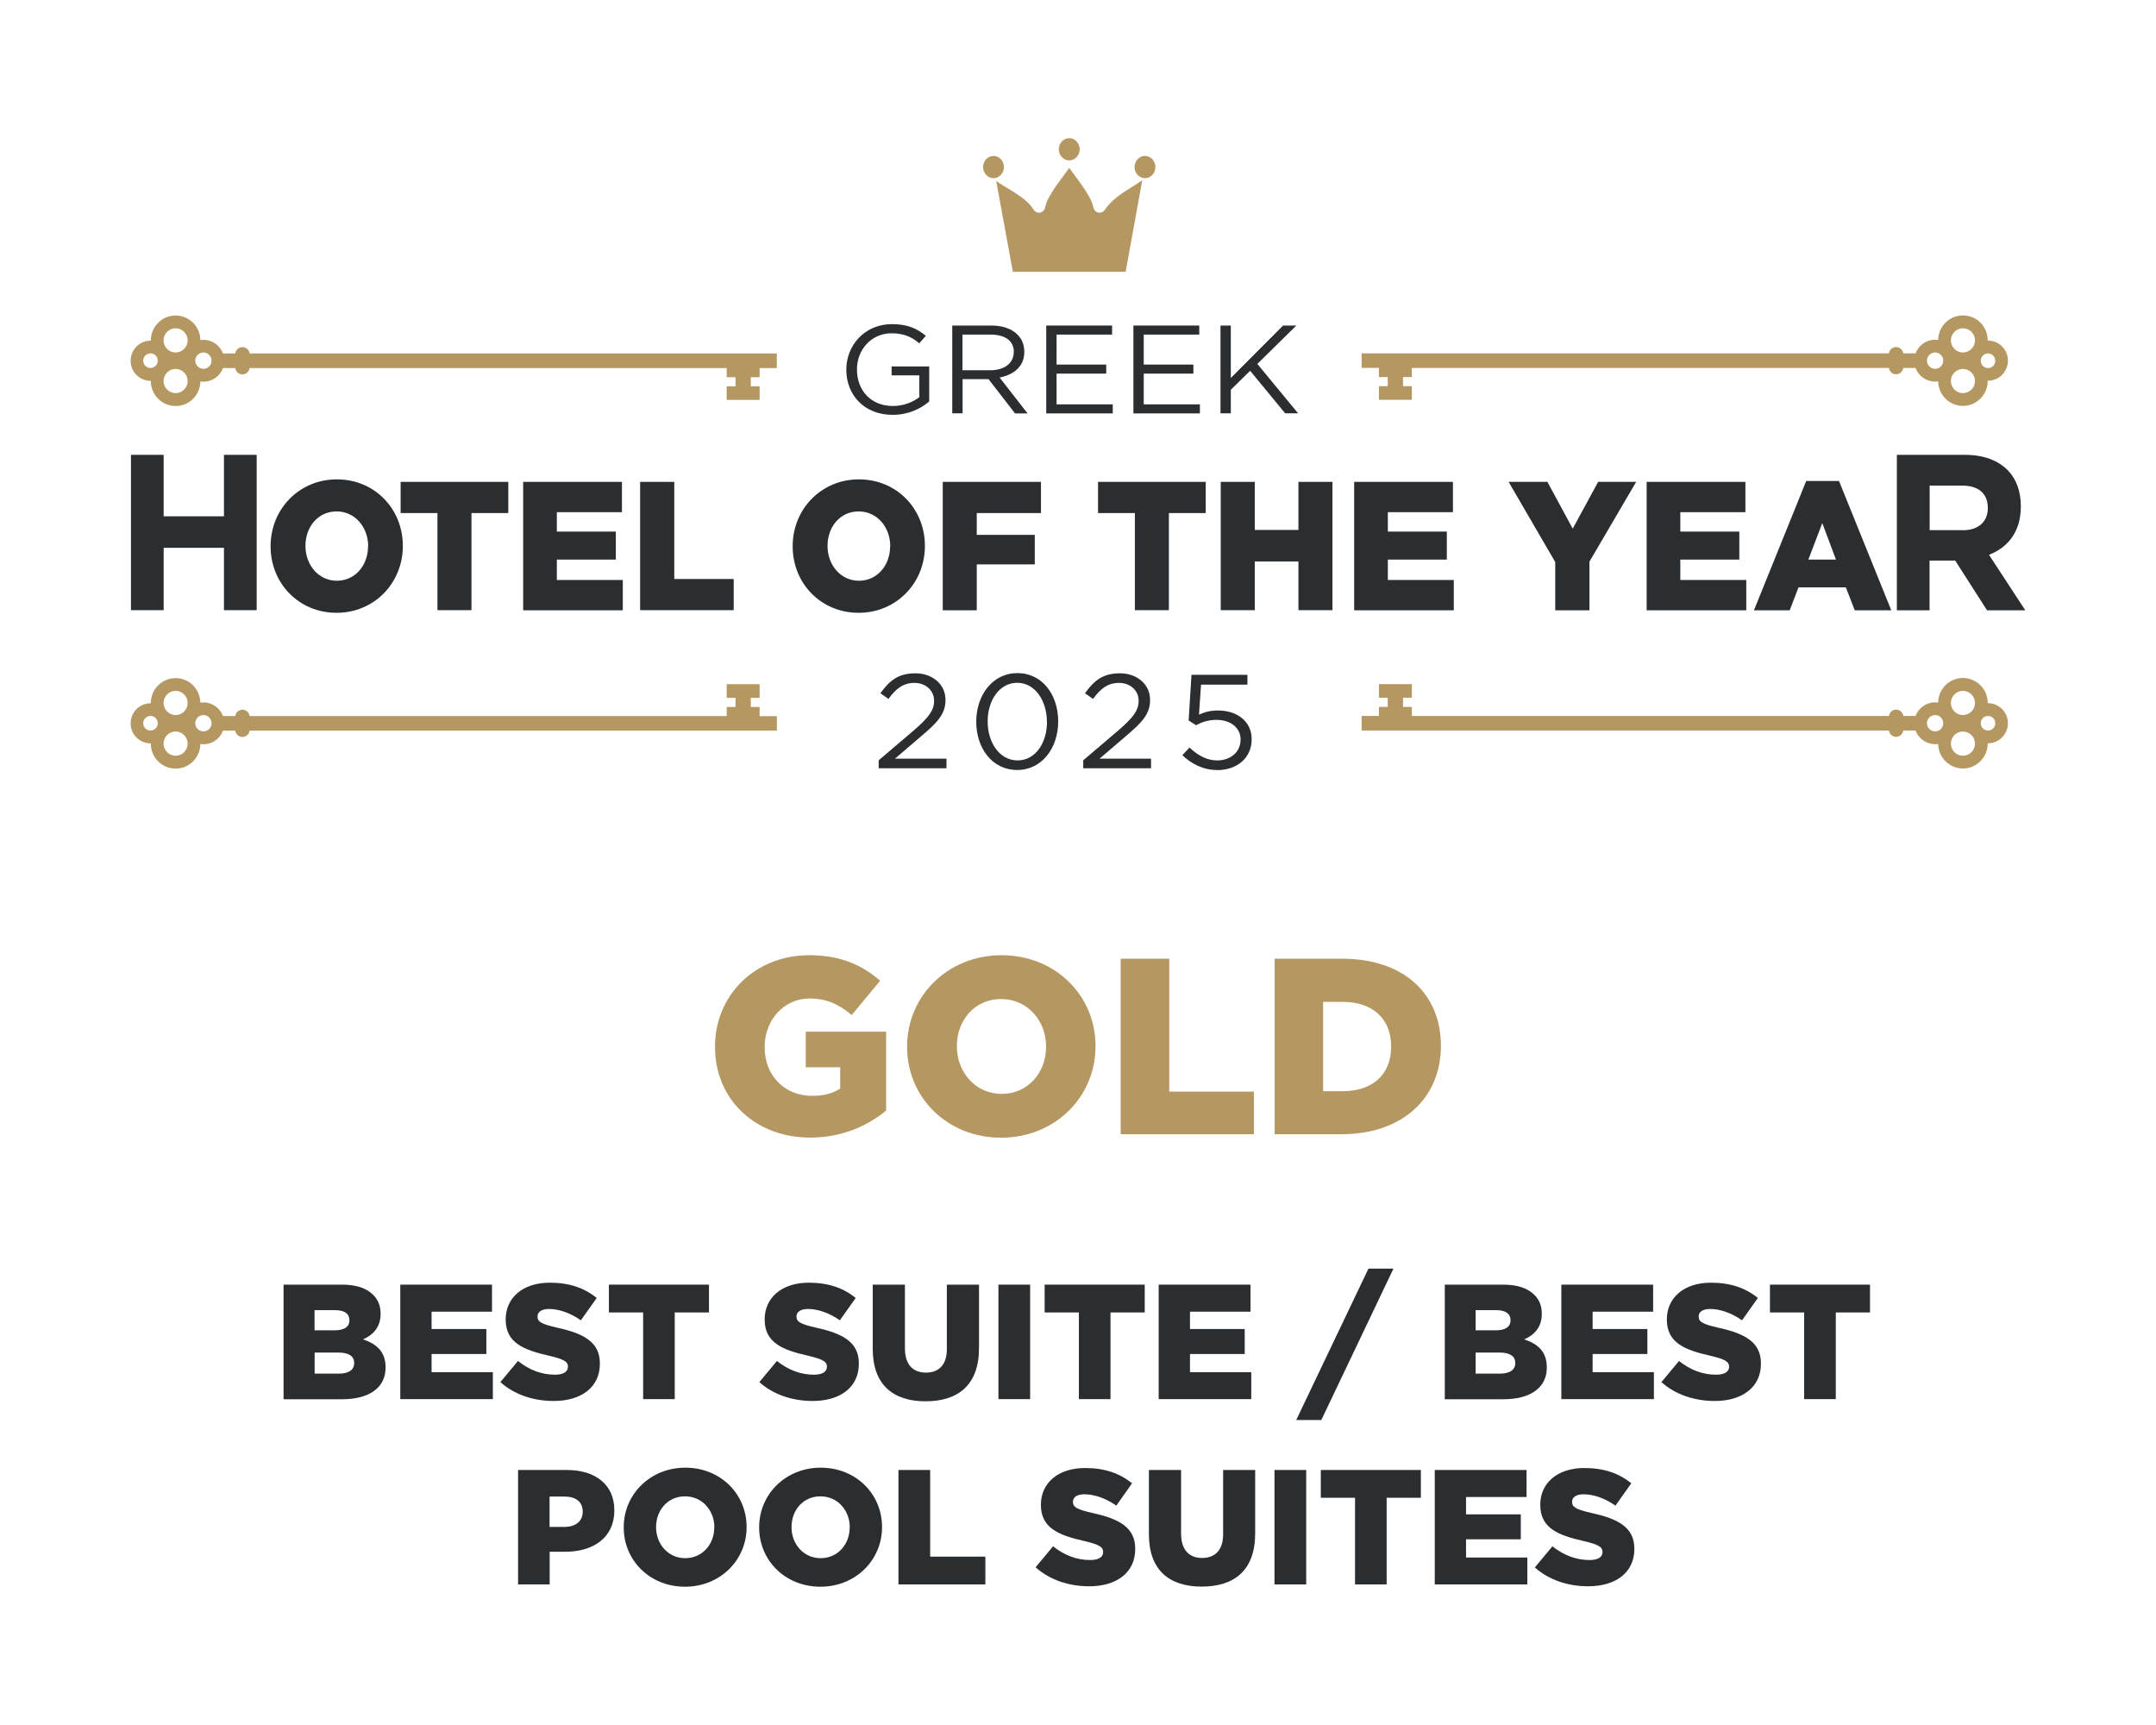 <svg width="100" height="80" viewBox="0 0 100 80" fill="none" xmlns="http://www.w3.org/2000/svg">
<path d="M33.164 48.557V48.531C33.164 46.16 35.019 44.3 37.533 44.3C38.96 44.3 39.968 44.74 40.824 45.483L39.504 47.075C38.924 46.585 38.345 46.307 37.543 46.307C36.374 46.307 35.467 47.298 35.467 48.541V48.567C35.467 49.881 36.384 50.822 37.669 50.822C38.214 50.822 38.632 50.705 38.97 50.483V49.497H37.372V47.844H41.101V51.504C40.245 52.212 39.05 52.758 37.579 52.758C35.054 52.758 33.164 51.014 33.164 48.552V48.557Z" fill="#B59861"/>
<path d="M42.074 48.557V48.531C42.074 46.196 43.954 44.3 46.454 44.3C48.953 44.3 50.813 46.17 50.813 48.506V48.531C50.813 50.867 48.938 52.763 46.433 52.763C43.929 52.763 42.074 50.892 42.074 48.557ZM48.52 48.557V48.531C48.52 47.358 47.673 46.332 46.433 46.332C45.194 46.332 44.382 47.333 44.382 48.506V48.531C44.382 49.704 45.229 50.731 46.459 50.731C47.688 50.731 48.52 49.73 48.52 48.557Z" fill="#B59861"/>
<path d="M51.986 44.462H54.233V50.625H58.159V52.602H51.98V44.462H51.986Z" fill="#B59861"/>
<path d="M59.126 44.462H62.256C65.153 44.462 66.832 46.135 66.832 48.486V48.511C66.832 50.857 65.128 52.602 62.205 52.602H59.121V44.462H59.126ZM62.286 50.605C63.632 50.605 64.523 49.861 64.523 48.547V48.522C64.523 47.217 63.632 46.464 62.286 46.464H61.369V50.605H62.286Z" fill="#B59861"/>
<path d="M6.074 21.094H7.591V23.945H10.388V21.094H11.905V28.298H10.388V25.406H7.591V28.298H6.074V21.094Z" fill="#2B2E31"/>
<path d="M12.551 25.341V25.326C12.551 23.617 13.871 22.231 15.625 22.231C17.379 22.231 18.684 23.602 18.684 25.31V25.326C18.684 27.034 17.364 28.42 15.61 28.42C13.856 28.42 12.551 27.049 12.551 25.341ZM17.076 25.341V25.326C17.076 24.466 16.482 23.718 15.61 23.718C14.738 23.718 14.168 24.451 14.168 25.31V25.326C14.168 26.185 14.763 26.933 15.625 26.933C16.487 26.933 17.071 26.2 17.071 25.341H17.076Z" fill="#2B2E31"/>
<path d="M20.29 23.794H18.582V22.348H23.576V23.794H21.868V28.298H20.29V23.794Z" fill="#2B2E31"/>
<path d="M24.266 22.348H28.847V23.753H25.828V24.653H28.564V25.952H25.828V26.898H28.887V28.303H24.266V22.353V22.348Z" fill="#2B2E31"/>
<path d="M29.696 22.348H31.274V26.852H34.031V28.298H29.691V22.348H29.696Z" fill="#2B2E31"/>
<path d="M36.766 25.341V25.326C36.766 23.617 38.086 22.231 39.84 22.231C41.593 22.231 42.899 23.602 42.899 25.31V25.326C42.899 27.034 41.578 28.42 39.825 28.42C38.071 28.42 36.766 27.049 36.766 25.341ZM41.291 25.341V25.326C41.291 24.466 40.697 23.718 39.825 23.718C38.953 23.718 38.383 24.451 38.383 25.31V25.326C38.383 26.185 38.978 26.933 39.84 26.933C40.702 26.933 41.286 26.2 41.286 25.341H41.291Z" fill="#2B2E31"/>
<path d="M43.727 22.348H48.282V23.794H45.304V24.805H47.995V26.175H45.304V28.303H43.727V22.353V22.348Z" fill="#2B2E31"/>
<path d="M52.638 23.794H50.93V22.348H55.924V23.794H54.215V28.298H52.638V23.794Z" fill="#2B2E31"/>
<path d="M56.621 22.348H58.199V24.577H60.224V22.348H61.802V28.298H60.224V26.038H58.199V28.298H56.621V22.348Z" fill="#2B2E31"/>
<path d="M62.809 22.348H67.39V23.753H64.371V24.653H67.107V25.952H64.371V26.898H67.43V28.303H62.809V22.353V22.348Z" fill="#2B2E31"/>
<path d="M72.14 26.074L69.973 22.348H71.772L72.946 24.517L74.125 22.348H75.889L73.722 26.048V28.303H72.135V26.074H72.14Z" fill="#2B2E31"/>
<path d="M76.375 22.348H80.956V23.753H77.937V24.653H80.674V25.952H77.937V26.898H80.996V28.303H76.375V22.353V22.348Z" fill="#2B2E31"/>
<path d="M83.776 22.307H85.297L87.722 28.303H86.028L85.615 27.241H83.418L83.01 28.303H81.352L83.776 22.307ZM85.156 25.952L84.522 24.258L83.876 25.952H85.156Z" fill="#2B2E31"/>
<path d="M87.981 21.094H91.13C92.007 21.094 92.687 21.352 93.141 21.827C93.524 22.226 93.731 22.793 93.731 23.475V23.495C93.731 24.658 93.131 25.391 92.254 25.73L93.937 28.303H92.163L90.687 25.998H89.497V28.303H87.981V21.099V21.094ZM91.034 24.592C91.775 24.592 92.199 24.183 92.199 23.571V23.551C92.199 22.873 91.745 22.52 91.009 22.52H89.502V24.587H91.04L91.034 24.592Z" fill="#2B2E31"/>
<path d="M41.401 19.239C40.075 19.239 39.254 18.308 39.254 17.145V17.135C39.254 16.018 40.106 15.032 41.37 15.032C42.081 15.032 42.525 15.229 42.943 15.573L42.636 15.922C42.318 15.649 41.95 15.457 41.35 15.457C40.413 15.457 39.748 16.22 39.748 17.125V17.135C39.748 18.106 40.393 18.829 41.421 18.829C41.905 18.829 42.348 18.647 42.641 18.42V17.408H41.355V16.994H43.099V18.617C42.706 18.96 42.121 19.239 41.406 19.239H41.401Z" fill="#2B2E31"/>
<path d="M47.076 19.168L45.851 17.585H44.647V19.168H44.168V15.098H45.982C46.506 15.098 46.92 15.249 47.182 15.507C47.393 15.709 47.509 15.982 47.509 16.311V16.321C47.509 16.994 47.025 17.378 46.365 17.509L47.66 19.173H47.076V19.168ZM47.025 16.321C47.025 15.816 46.627 15.517 45.947 15.517H44.642V17.171H45.937C46.562 17.171 47.02 16.857 47.02 16.331V16.321H47.025Z" fill="#2B2E31"/>
<path d="M48.527 19.168V15.098H51.581V15.517H49.006V16.908H51.309V17.327H49.006V18.753H51.612V19.173H48.527V19.168Z" fill="#2B2E31"/>
<path d="M52.57 19.168V15.098H55.624V15.517H53.049V16.908H55.352V17.327H53.049V18.753H55.654V19.173H52.57V19.168Z" fill="#2B2E31"/>
<path d="M59.608 19.168L57.985 17.196L57.088 18.076V19.168H56.609V15.098H57.088V17.529L59.512 15.098H60.127L58.318 16.877L60.208 19.168H59.613H59.608Z" fill="#2B2E31"/>
<path d="M40.755 35.639V35.26L42.388 33.87C43.078 33.273 43.325 32.94 43.325 32.505C43.325 31.994 42.907 31.671 42.418 31.671C41.904 31.671 41.566 31.923 41.209 32.414L40.836 32.151C41.254 31.569 41.657 31.226 42.458 31.226C43.26 31.226 43.854 31.746 43.854 32.454V32.464C43.854 33.096 43.507 33.49 42.715 34.153L41.511 35.184H43.9V35.629H40.75L40.755 35.639Z" fill="#2B2E31"/>
<path d="M47.181 35.71C46.017 35.71 45.281 34.694 45.281 33.476V33.466C45.281 32.247 46.032 31.216 47.191 31.216C48.35 31.216 49.081 32.232 49.081 33.45V33.461C49.081 34.679 48.335 35.71 47.176 35.71H47.181ZM48.557 33.466C48.557 32.52 48.023 31.666 47.181 31.666C46.34 31.666 45.81 32.5 45.81 33.456V33.466C45.81 34.411 46.345 35.265 47.196 35.265C48.048 35.265 48.562 34.426 48.562 33.476V33.466H48.557Z" fill="#2B2E31"/>
<path d="M50.243 35.639V35.26L51.876 33.87C52.567 33.273 52.813 32.94 52.813 32.505C52.813 31.994 52.395 31.671 51.906 31.671C51.392 31.671 51.055 31.923 50.697 32.414L50.324 32.151C50.742 31.569 51.145 31.226 51.947 31.226C52.748 31.226 53.343 31.746 53.343 32.454V32.464C53.343 33.096 52.995 33.49 52.204 34.153L50.999 35.184H53.388V35.629H50.238L50.243 35.639Z" fill="#2B2E31"/>
<path d="M56.447 35.711C55.802 35.711 55.248 35.417 54.84 35.023L55.172 34.669C55.566 35.043 55.989 35.266 56.453 35.266C57.098 35.266 57.541 34.856 57.541 34.305V34.295C57.541 33.749 57.072 33.385 56.422 33.385C56.034 33.385 55.742 33.491 55.475 33.633L55.132 33.415L55.263 31.297H57.858V31.752H55.707L55.611 33.142C55.873 33.026 56.12 32.95 56.498 32.95C57.375 32.95 58.055 33.451 58.055 34.28V34.29C58.055 35.139 57.39 35.716 56.447 35.716V35.711Z" fill="#2B2E31"/>
<path d="M36.029 17.065V16.392H11.577C11.557 16.225 11.416 16.099 11.244 16.099C11.073 16.099 10.932 16.23 10.912 16.392H10.342C10.206 16.023 9.853 15.76 9.435 15.76C9.39 15.76 9.339 15.76 9.294 15.77C9.284 15.143 8.775 14.633 8.145 14.633C7.515 14.633 6.996 15.149 6.996 15.786C6.996 15.786 6.996 15.796 6.996 15.801C6.996 15.801 6.986 15.801 6.981 15.801C6.472 15.801 6.059 16.215 6.059 16.731C6.059 17.247 6.472 17.661 6.981 17.661C6.986 17.661 6.991 17.661 6.996 17.661C6.996 17.661 6.996 17.671 6.996 17.676C6.996 18.313 7.51 18.829 8.145 18.829C8.78 18.829 9.284 18.323 9.294 17.692C9.339 17.697 9.39 17.702 9.435 17.702C9.848 17.702 10.206 17.439 10.342 17.07H10.912C10.932 17.236 11.073 17.363 11.244 17.363C11.416 17.363 11.557 17.231 11.577 17.07H33.706V17.494H34.114V17.914H33.706V18.546H35.233V17.914H34.824V17.494H35.233V17.07H36.034L36.029 17.065ZM7.318 16.726C7.318 16.913 7.167 17.065 6.981 17.065C6.794 17.065 6.643 16.913 6.643 16.726C6.643 16.539 6.794 16.387 6.981 16.387C7.167 16.387 7.318 16.539 7.318 16.726ZM8.704 15.786C8.704 16.094 8.452 16.347 8.145 16.347C7.838 16.347 7.586 16.094 7.586 15.786C7.586 15.477 7.838 15.224 8.145 15.224C8.452 15.224 8.704 15.477 8.704 15.786ZM8.704 17.671C8.704 17.98 8.452 18.233 8.145 18.233C7.838 18.233 7.586 17.98 7.586 17.671C7.586 17.363 7.838 17.11 8.145 17.11C8.452 17.11 8.704 17.363 8.704 17.671ZM9.813 16.726C9.813 16.933 9.642 17.105 9.435 17.105C9.228 17.105 9.057 16.933 9.057 16.726C9.057 16.519 9.228 16.347 9.435 16.347C9.642 16.347 9.813 16.519 9.813 16.726Z" fill="#B59861"/>
<path d="M35.233 33.208V32.788H34.824V32.363H35.233V31.731H33.706V32.363H34.114V32.788H33.706V33.208H11.577C11.557 33.041 11.416 32.914 11.244 32.914C11.073 32.914 10.932 33.041 10.912 33.208H10.342C10.206 32.839 9.853 32.576 9.435 32.576C9.39 32.576 9.339 32.576 9.294 32.586C9.284 31.959 8.775 31.448 8.145 31.448C7.515 31.448 6.996 31.964 6.996 32.601C6.996 32.606 6.996 32.611 6.996 32.616H6.981C6.472 32.616 6.059 33.031 6.059 33.546C6.059 34.062 6.472 34.472 6.981 34.477C6.986 34.477 6.991 34.477 6.996 34.477C6.996 34.482 6.996 34.487 6.996 34.492C6.996 35.129 7.51 35.645 8.145 35.645C8.78 35.645 9.284 35.134 9.294 34.507C9.339 34.512 9.39 34.517 9.435 34.517C9.848 34.517 10.206 34.254 10.342 33.885H10.912C10.932 34.052 11.073 34.178 11.244 34.178C11.416 34.178 11.557 34.047 11.577 33.885H36.034V33.213H35.233V33.208ZM6.981 33.88C6.794 33.88 6.643 33.728 6.643 33.541C6.643 33.354 6.794 33.203 6.981 33.203C7.167 33.203 7.318 33.354 7.318 33.541C7.318 33.728 7.167 33.88 6.981 33.88ZM8.145 35.048C7.838 35.048 7.586 34.795 7.586 34.487C7.586 34.178 7.838 33.925 8.145 33.925C8.452 33.925 8.704 34.178 8.704 34.487C8.704 34.795 8.452 35.048 8.145 35.048ZM8.145 33.162C7.838 33.162 7.586 32.909 7.586 32.601C7.586 32.292 7.838 32.04 8.145 32.04C8.452 32.04 8.704 32.292 8.704 32.601C8.704 32.909 8.452 33.162 8.145 33.162ZM9.435 33.92C9.228 33.92 9.057 33.749 9.057 33.541C9.057 33.334 9.228 33.162 9.435 33.162C9.642 33.162 9.813 33.334 9.813 33.541C9.813 33.749 9.642 33.92 9.435 33.92Z" fill="#B59861"/>
<path d="M63.156 33.208V33.88H87.613C87.633 34.047 87.775 34.173 87.946 34.173C88.117 34.173 88.258 34.042 88.278 33.88H88.848C88.984 34.249 89.342 34.512 89.755 34.512C89.8 34.512 89.851 34.512 89.896 34.502C89.906 35.129 90.415 35.64 91.045 35.64C91.675 35.64 92.194 35.124 92.194 34.487C92.194 34.482 92.194 34.477 92.194 34.472C92.194 34.472 92.204 34.472 92.209 34.472C92.718 34.472 93.132 34.052 93.132 33.541C93.132 33.031 92.718 32.611 92.209 32.611H92.194C92.194 32.611 92.194 32.601 92.194 32.596C92.194 31.959 91.68 31.443 91.045 31.443C90.41 31.443 89.906 31.954 89.896 32.581C89.851 32.576 89.805 32.571 89.755 32.571C89.342 32.571 88.984 32.834 88.848 33.203H88.278C88.258 33.036 88.117 32.91 87.946 32.91C87.775 32.91 87.633 33.036 87.613 33.203H65.484V32.783H65.076V32.358H65.484V31.727H63.958V32.358H64.366V32.783H63.958V33.203H63.156V33.208ZM91.872 33.541C91.872 33.354 92.023 33.203 92.209 33.203C92.396 33.203 92.547 33.354 92.547 33.541C92.547 33.728 92.396 33.88 92.209 33.88C92.023 33.88 91.872 33.728 91.872 33.541ZM90.486 34.487C90.486 34.178 90.738 33.926 91.045 33.926C91.353 33.926 91.605 34.178 91.605 34.487C91.605 34.795 91.353 35.048 91.045 35.048C90.738 35.048 90.486 34.795 90.486 34.487ZM90.486 32.601C90.486 32.293 90.738 32.04 91.045 32.04C91.353 32.04 91.605 32.293 91.605 32.601C91.605 32.91 91.353 33.162 91.045 33.162C90.738 33.162 90.486 32.91 90.486 32.601ZM89.377 33.541C89.377 33.334 89.548 33.162 89.755 33.162C89.962 33.162 90.133 33.334 90.133 33.541C90.133 33.749 89.962 33.921 89.755 33.921C89.548 33.921 89.377 33.749 89.377 33.541Z" fill="#B59861"/>
<path d="M63.958 17.065V17.489H64.366V17.909H63.958V18.541H65.484V17.909H65.076V17.489H65.484V17.065H87.613C87.633 17.232 87.775 17.358 87.946 17.358C88.117 17.358 88.258 17.227 88.278 17.065H88.848C88.984 17.434 89.342 17.697 89.755 17.697C89.8 17.697 89.851 17.697 89.896 17.687C89.906 18.314 90.415 18.824 91.045 18.824C91.675 18.824 92.194 18.308 92.194 17.672C92.194 17.666 92.194 17.661 92.194 17.656C92.194 17.656 92.204 17.656 92.209 17.656C92.718 17.656 93.132 17.242 93.132 16.726C93.132 16.21 92.718 15.796 92.209 15.796C92.204 15.796 92.199 15.796 92.194 15.796C92.194 15.791 92.194 15.786 92.194 15.781C92.194 15.144 91.68 14.628 91.045 14.628C90.41 14.628 89.906 15.139 89.896 15.765C89.851 15.76 89.805 15.755 89.755 15.755C89.342 15.755 88.984 16.018 88.848 16.387H88.278C88.258 16.221 88.117 16.094 87.946 16.094C87.775 16.094 87.633 16.226 87.613 16.387H63.156V17.06H63.958V17.065ZM92.209 16.392C92.396 16.392 92.547 16.544 92.547 16.731C92.547 16.918 92.396 17.07 92.209 17.07C92.023 17.07 91.872 16.918 91.872 16.731C91.872 16.544 92.023 16.392 92.209 16.392ZM91.045 15.225C91.353 15.225 91.605 15.477 91.605 15.786C91.605 16.094 91.353 16.347 91.045 16.347C90.738 16.347 90.486 16.094 90.486 15.786C90.486 15.477 90.738 15.225 91.045 15.225ZM91.045 17.11C91.353 17.11 91.605 17.363 91.605 17.672C91.605 17.98 91.353 18.233 91.045 18.233C90.738 18.233 90.486 17.98 90.486 17.672C90.486 17.363 90.738 17.11 91.045 17.11ZM89.755 16.347C89.962 16.347 90.133 16.519 90.133 16.726C90.133 16.933 89.962 17.105 89.755 17.105C89.548 17.105 89.377 16.933 89.377 16.726C89.377 16.519 89.548 16.347 89.755 16.347Z" fill="#B59861"/>
<path fill-rule="evenodd" clip-rule="evenodd" d="M49.594 6.407C49.327 6.407 49.11 6.64 49.11 6.923C49.11 7.206 49.327 7.439 49.594 7.439C49.861 7.439 50.078 7.206 50.078 6.923C50.078 6.64 49.861 6.407 49.594 6.407ZM46.081 7.231C45.814 7.231 45.598 7.464 45.598 7.747C45.598 8.03 45.814 8.263 46.081 8.263C46.349 8.263 46.565 8.03 46.565 7.747C46.565 7.464 46.349 7.231 46.081 7.231ZM53.107 7.231C52.84 7.231 52.623 7.464 52.623 7.747C52.623 8.03 52.84 8.263 53.107 8.263C53.374 8.263 53.59 8.03 53.59 7.747C53.59 7.464 53.374 7.231 53.107 7.231ZM52.21 12.605L52.981 8.359C52.305 8.829 51.685 9.087 51.237 9.739C51.187 9.815 51.096 9.865 50.995 9.865C50.834 9.865 50.733 9.734 50.703 9.582C50.607 9.072 49.901 8.232 49.594 7.787C49.287 8.227 48.581 9.072 48.485 9.582C48.455 9.739 48.354 9.865 48.193 9.865C48.087 9.865 47.991 9.81 47.941 9.724C47.598 9.158 46.797 8.799 46.207 8.399L46.978 12.605H52.215H52.21Z" fill="#B59861"/>
<path d="M13.162 59.578H15.874C16.539 59.578 17.008 59.745 17.315 60.058C17.527 60.271 17.653 60.549 17.653 60.918V60.933C17.653 61.55 17.305 61.914 16.836 62.116C17.476 62.328 17.884 62.692 17.884 63.415V63.431C17.884 64.341 17.144 64.892 15.879 64.892H13.152V59.583L13.162 59.578ZM15.511 61.697C15.959 61.697 16.206 61.545 16.206 61.231V61.216C16.206 60.928 15.979 60.761 15.541 60.761H14.589V61.697H15.511ZM15.723 63.704C16.171 63.704 16.428 63.532 16.428 63.218V63.203C16.428 62.915 16.201 62.728 15.712 62.728H14.594V63.704H15.728H15.723Z" fill="#2B2E31"/>
<path d="M18.566 59.578H22.82V60.832H20.018V61.636H22.558V62.794H20.018V63.638H22.86V64.887H18.566V59.578Z" fill="#2B2E31"/>
<path d="M23.208 64.098L24.025 63.117C24.549 63.537 25.128 63.754 25.738 63.754C26.131 63.754 26.343 63.618 26.343 63.39V63.375C26.343 63.158 26.171 63.036 25.451 62.87C24.322 62.612 23.455 62.293 23.455 61.201V61.186C23.455 60.2 24.231 59.487 25.501 59.487C26.403 59.487 27.104 59.73 27.678 60.195L26.942 61.231C26.459 60.893 25.93 60.706 25.461 60.706C25.108 60.706 24.932 60.857 24.932 61.044V61.06C24.932 61.302 25.113 61.408 25.849 61.575C27.069 61.843 27.824 62.238 27.824 63.228V63.244C27.824 64.331 26.968 64.973 25.683 64.973C24.745 64.973 23.853 64.68 23.203 64.093L23.208 64.098Z" fill="#2B2E31"/>
<path d="M29.83 60.867H28.242V59.578H32.884V60.867H31.296V64.887H29.83V60.867Z" fill="#2B2E31"/>
<path d="M35.22 64.098L36.036 63.117C36.56 63.537 37.14 63.754 37.75 63.754C38.143 63.754 38.355 63.618 38.355 63.39V63.375C38.355 63.158 38.183 63.036 37.462 62.87C36.334 62.612 35.467 62.293 35.467 61.201V61.186C35.467 60.2 36.243 59.487 37.513 59.487C38.415 59.487 39.115 59.73 39.69 60.195L38.954 61.231C38.47 60.893 37.941 60.706 37.473 60.706C37.12 60.706 36.943 60.857 36.943 61.044V61.06C36.943 61.302 37.125 61.408 37.861 61.575C39.08 61.843 39.836 62.238 39.836 63.228V63.244C39.836 64.331 38.979 64.973 37.694 64.973C36.757 64.973 35.865 64.68 35.215 64.093L35.22 64.098Z" fill="#2B2E31"/>
<path d="M40.48 62.561V59.578H41.972V62.526C41.972 63.294 42.355 63.658 42.945 63.658C43.534 63.658 43.917 63.309 43.917 62.566V59.578H45.409V62.52C45.409 64.234 44.437 64.988 42.93 64.988C41.423 64.988 40.48 64.219 40.48 62.561Z" fill="#2B2E31"/>
<path d="M46.309 59.578H47.78V64.887H46.309V59.578Z" fill="#2B2E31"/>
<path d="M50.041 60.867H48.453V59.578H53.095V60.867H51.507V64.887H50.041V60.867Z" fill="#2B2E31"/>
<path d="M53.742 59.578H58.001V60.832H55.194V61.636H57.733V62.794H55.194V63.638H58.036V64.887H53.742V59.578Z" fill="#2B2E31"/>
<path d="M63.467 58.835H64.632L61.285 65.857H60.121L63.472 58.835H63.467Z" fill="#2B2E31"/>
<path d="M67.017 59.578H69.728C70.393 59.578 70.862 59.745 71.174 60.058C71.386 60.271 71.512 60.549 71.512 60.918V60.933C71.512 61.55 71.164 61.914 70.696 62.116C71.341 62.328 71.744 62.692 71.744 63.415V63.431C71.744 64.341 71.003 64.892 69.743 64.892H67.012V59.583L67.017 59.578ZM69.365 61.697C69.809 61.697 70.061 61.545 70.061 61.231V61.216C70.061 60.928 69.834 60.761 69.395 60.761H68.443V61.697H69.365ZM69.577 63.704C70.02 63.704 70.282 63.532 70.282 63.218V63.203C70.282 62.915 70.056 62.728 69.562 62.728H68.443V63.704H69.577Z" fill="#2B2E31"/>
<path d="M72.418 59.578H76.676V60.832H73.869V61.636H76.409V62.794H73.869V63.638H76.712V64.887H72.418V59.578Z" fill="#2B2E31"/>
<path d="M77.06 64.098L77.876 63.117C78.4 63.537 78.98 63.754 79.595 63.754C79.988 63.754 80.199 63.618 80.199 63.39V63.375C80.199 63.158 80.028 63.036 79.307 62.87C78.178 62.612 77.312 62.293 77.312 61.201V61.186C77.312 60.2 78.088 59.487 79.358 59.487C80.26 59.487 80.96 59.73 81.535 60.195L80.799 61.231C80.315 60.893 79.786 60.706 79.317 60.706C78.96 60.706 78.788 60.857 78.788 61.044V61.06C78.788 61.302 78.97 61.408 79.701 61.575C80.92 61.843 81.676 62.238 81.676 63.228V63.244C81.676 64.331 80.819 64.973 79.534 64.973C78.597 64.973 77.705 64.68 77.055 64.093L77.06 64.098Z" fill="#2B2E31"/>
<path d="M83.681 60.867H82.094V59.578H86.735V60.867H85.148V64.887H83.681V60.867Z" fill="#2B2E31"/>
<path d="M24.023 68.173H26.291C27.632 68.173 28.494 68.865 28.494 70.038V70.054C28.494 71.302 27.531 71.965 26.221 71.965H25.495V73.481H24.029V68.173H24.023ZM26.185 70.812C26.709 70.812 27.027 70.539 27.027 70.119V70.104C27.027 69.649 26.709 69.406 26.18 69.406H25.49V70.812H26.185Z" fill="#2B2E31"/>
<path d="M28.93 70.842V70.827C28.93 69.305 30.154 68.066 31.787 68.066C33.42 68.066 34.629 69.29 34.629 70.812V70.827C34.629 72.349 33.405 73.587 31.772 73.587C30.139 73.587 28.93 72.364 28.93 70.842ZM33.133 70.842V70.827C33.133 70.063 32.583 69.396 31.772 69.396C30.961 69.396 30.431 70.048 30.431 70.817V70.832C30.431 71.6 30.981 72.263 31.782 72.263C32.583 72.263 33.128 71.611 33.128 70.847L33.133 70.842Z" fill="#2B2E31"/>
<path d="M35.211 70.842V70.827C35.211 69.305 36.435 68.066 38.068 68.066C39.701 68.066 40.911 69.29 40.911 70.812V70.827C40.911 72.349 39.686 73.587 38.053 73.587C36.42 73.587 35.211 72.364 35.211 70.842ZM39.414 70.842V70.827C39.414 70.063 38.865 69.396 38.053 69.396C37.242 69.396 36.713 70.048 36.713 70.817V70.832C36.713 71.6 37.262 72.263 38.063 72.263C38.865 72.263 39.409 71.611 39.409 70.847L39.414 70.842Z" fill="#2B2E31"/>
<path d="M41.677 68.173H43.143V72.192H45.703V73.481H41.672V68.173H41.677Z" fill="#2B2E31"/>
<path d="M48.027 72.693L48.844 71.712C49.368 72.132 49.947 72.349 50.562 72.349C50.955 72.349 51.167 72.213 51.167 71.985V71.97C51.167 71.752 50.996 71.631 50.275 71.464C49.151 71.207 48.279 70.888 48.279 69.796V69.781C48.279 68.795 49.055 68.082 50.33 68.082C51.233 68.082 51.933 68.325 52.508 68.79L51.777 69.826C51.293 69.487 50.764 69.3 50.295 69.3C49.937 69.3 49.766 69.452 49.766 69.639V69.654C49.766 69.897 49.947 70.003 50.683 70.17C51.898 70.438 52.654 70.832 52.654 71.823V71.838C52.654 72.925 51.802 73.567 50.517 73.567C49.58 73.567 48.688 73.274 48.037 72.688L48.027 72.693Z" fill="#2B2E31"/>
<path d="M53.289 71.156V68.173H54.781V71.12C54.781 71.889 55.164 72.253 55.753 72.253C56.343 72.253 56.731 71.904 56.731 71.161V68.173H58.218V71.115C58.218 72.829 57.245 73.582 55.738 73.582C54.231 73.582 53.289 72.814 53.289 71.156Z" fill="#2B2E31"/>
<path d="M59.113 68.173H60.585V73.481H59.113V68.173Z" fill="#2B2E31"/>
<path d="M62.849 69.462H61.262V68.173H65.903V69.462H64.316V73.481H62.849V69.462Z" fill="#2B2E31"/>
<path d="M66.547 68.173H70.805V69.427H67.998V70.231H70.538V71.388H67.998V72.233H70.841V73.481H66.547V68.173Z" fill="#2B2E31"/>
<path d="M71.189 72.693L72.005 71.712C72.529 72.132 73.109 72.349 73.724 72.349C74.117 72.349 74.328 72.213 74.328 71.985V71.97C74.328 71.752 74.157 71.631 73.436 71.464C72.307 71.207 71.441 70.888 71.441 69.796V69.781C71.441 68.795 72.217 68.082 73.487 68.082C74.389 68.082 75.089 68.325 75.664 68.79L74.928 69.826C74.444 69.487 73.915 69.3 73.446 69.3C73.089 69.3 72.917 69.452 72.917 69.639V69.654C72.917 69.897 73.099 70.003 73.829 70.17C75.049 70.438 75.805 70.832 75.805 71.823V71.838C75.805 72.925 74.948 73.567 73.663 73.567C72.726 73.567 71.834 73.274 71.184 72.688L71.189 72.693Z" fill="#2B2E31"/>
</svg>
